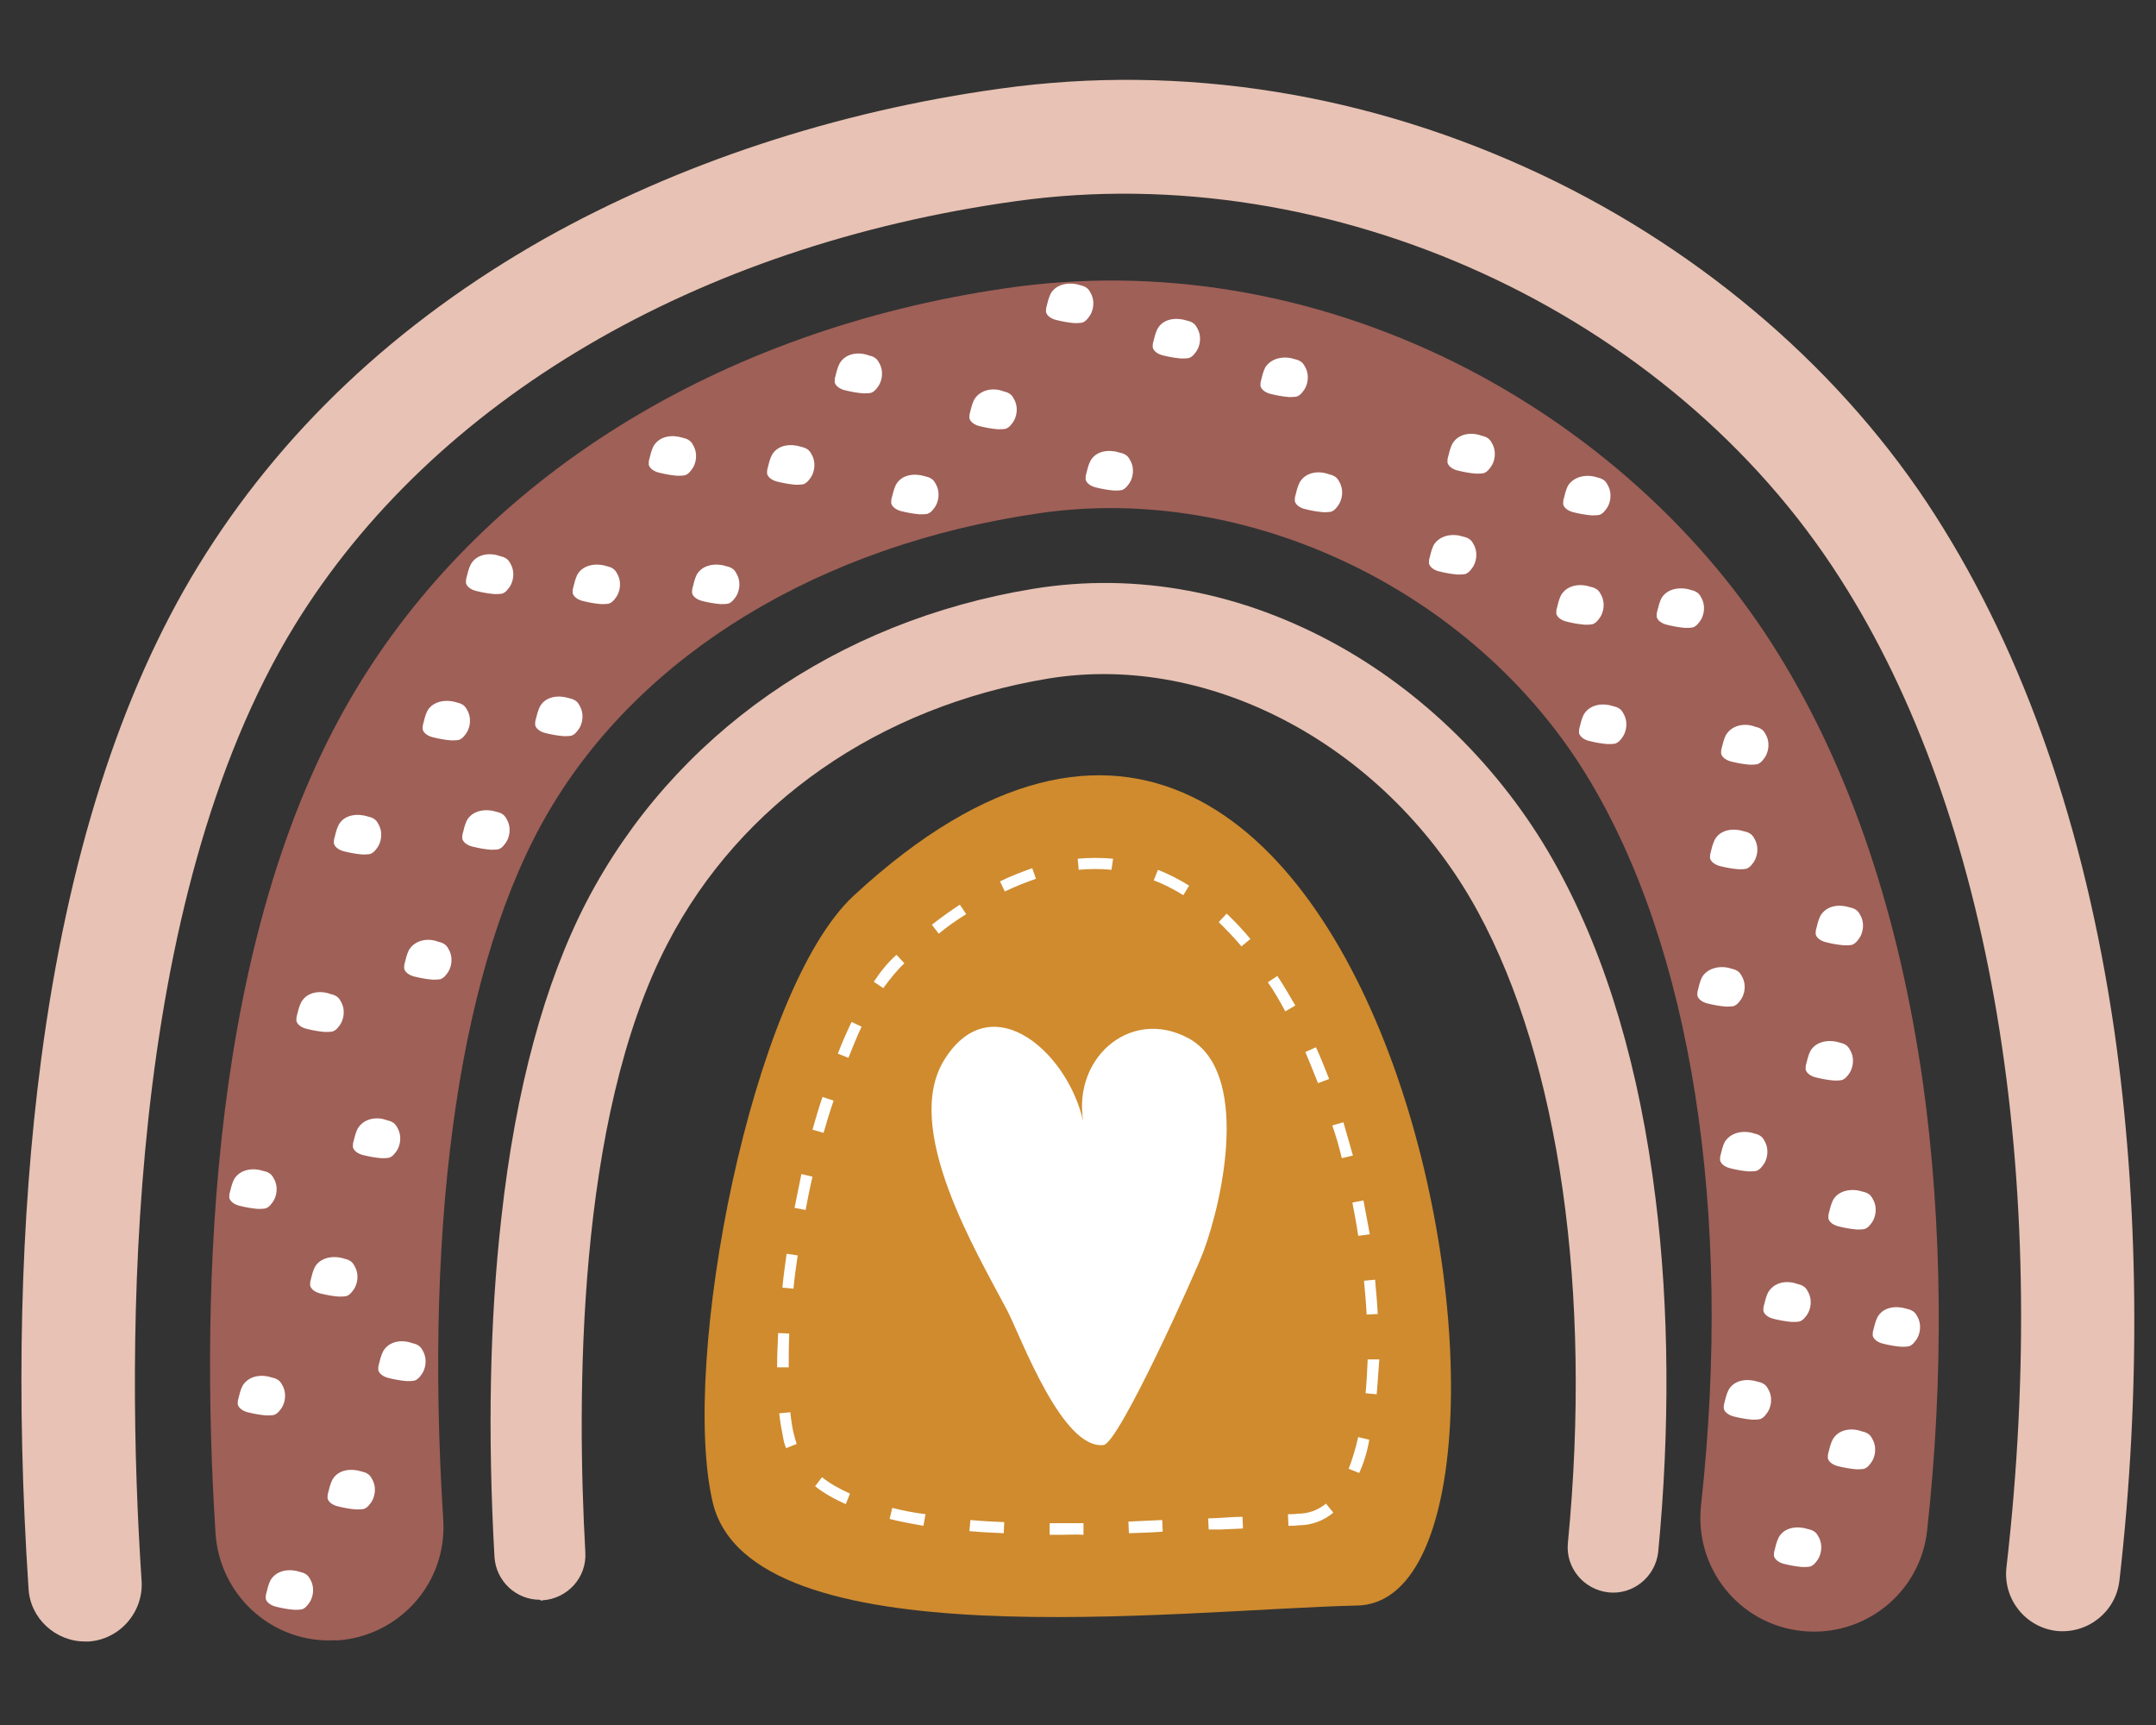 <?xml version="1.0" encoding="UTF-8"?>
<svg xmlns="http://www.w3.org/2000/svg" xmlns:xlink="http://www.w3.org/1999/xlink" width="1500pt" height="1200pt" viewBox="0 0 1500 1200" version="1.2">
<rect x="0" y="0" width="1500" height="1200" fill="#333333" stroke="none"/>
<g id="surface1">
<path style=" stroke:none;fill-rule:nonzero;fill:rgb(62.349%,37.65%,34.119%);fill-opacity:1;" d="M 228.984 1141.18 C 187.453 1141.18 152.906 1108.844 149.965 1066.953 C 138.941 893.52 146.289 651.375 245.156 483.82 C 334.098 332.797 499.855 229.547 699.793 200.52 C 804.906 185.086 913.328 203.09 1012.562 252.328 C 1105.547 298.625 1185.668 370.645 1237.859 455.895 C 1287.844 537.098 1321.289 637.043 1337.828 753.156 C 1351.426 850.527 1352.527 958.191 1340.766 1064.75 C 1335.988 1108.109 1297.031 1139.34 1253.293 1134.566 C 1209.926 1129.789 1178.684 1090.84 1183.465 1047.113 C 1205.883 843.547 1176.848 657.988 1103.34 538.566 C 1024.691 410.695 868.121 335.738 722.945 357.051 C 570.789 379.098 446.195 454.789 381.879 564.289 C 320.867 667.91 294.773 842.812 308.371 1057.035 C 311.312 1100.762 278.234 1138.238 234.496 1141.18 C 232.293 1140.812 230.453 1141.18 228.984 1141.18 Z M 228.984 1141.18 "/>
<path style=" stroke:none;fill-rule:nonzero;fill:rgb(90.979%,76.079%,70.589%);fill-opacity:1;" d="M 59.184 1141.914 C 38.605 1141.914 20.961 1125.746 19.859 1105.168 C 11.039 972.152 13.98 847.957 28.68 736.621 C 47.059 597.359 83.809 481.98 137.836 393.793 C 194.805 300.832 275.66 224.402 378.938 165.977 C 471.922 113.801 581.445 77.426 696.117 61.625 C 822.547 43.988 953.02 64.93 1073.203 121.887 C 1186.402 175.531 1283.434 259.676 1346.648 358.887 C 1408.391 455.523 1450.289 575.68 1470.871 716.043 C 1488.148 835.465 1489.617 968.113 1474.547 1099.656 C 1471.977 1121.336 1452.496 1136.77 1430.812 1134.566 C 1409.129 1131.992 1393.691 1112.52 1395.895 1090.84 C 1427.504 817.09 1385.238 566.125 1280.125 402.246 C 1161.777 216.688 926.191 109.391 707.145 139.891 C 484.418 170.754 301.387 278.418 205.094 434.949 C 86.75 627.855 87.484 934.309 98.512 1099.656 C 99.98 1121.336 83.441 1140.445 61.758 1141.914 C 61.023 1141.914 59.922 1141.914 59.184 1141.914 Z M 377.469 1113.254 C 394.742 1112.152 408.34 1097.453 407.238 1079.816 C 401.355 974.359 400.621 778.879 464.574 656.152 C 515.293 558.41 611.953 491.535 729.195 472.059 C 843.129 453.32 966.254 520.195 1028.363 634.473 C 1084.965 738.824 1107.75 898.664 1090.844 1073.203 C 1089.008 1090.473 1101.871 1105.902 1119.145 1107.742 C 1136.418 1109.578 1151.855 1096.719 1153.691 1079.449 C 1161.777 995.305 1161.41 910.422 1151.855 833.996 C 1140.828 743.969 1118.043 666.805 1083.863 604.34 C 1048.945 540.039 994.918 484.922 932.07 449.645 C 864.445 411.801 790.941 397.836 718.902 409.594 C 581.816 432.008 468.613 511.379 408.34 626.754 C 378.938 683.34 358.723 757.566 348.801 847.223 C 340.715 918.508 339.246 997.875 344.023 1083.121 C 345.125 1100.023 359.09 1112.887 375.629 1112.887 C 376.363 1113.621 377.102 1113.621 377.469 1113.254 Z M 377.469 1113.254 "/>
<path style=" stroke:none;fill-rule:nonzero;fill:rgb(81.18%,54.509%,18.039%);fill-opacity:1;" d="M 495.812 1044.906 C 473.027 947.168 522.641 689.219 593.941 623.082 C 968.457 276.578 1103.34 1117.293 943.098 1116.926 C 819.977 1119.867 521.906 1156.242 495.812 1044.906 Z M 495.812 1044.906 "/>
<path style=" stroke:none;fill-rule:nonzero;fill:rgb(100%,100%,100%);fill-opacity:1;" d="M 738.383 1067.691 C 735.809 1067.691 732.871 1067.691 730.297 1067.691 L 730.297 1059.605 C 738.016 1059.605 746.102 1059.605 753.82 1059.605 L 753.82 1067.691 C 748.676 1067.32 743.527 1067.691 738.383 1067.691 Z M 698.32 1066.586 C 689.867 1066.219 682.152 1065.852 674.434 1065.117 L 675.168 1057.402 C 682.52 1058.137 690.605 1058.504 698.691 1058.871 Z M 785.426 1066.586 L 785.059 1058.504 C 792.777 1058.137 800.496 1057.77 808.582 1057.402 L 808.949 1065.484 C 800.863 1066.219 793.145 1066.219 785.426 1066.586 Z M 840.926 1064.016 L 840.559 1056.297 L 848.641 1055.93 C 854.156 1055.562 859.301 1055.195 864.445 1055.195 L 864.812 1063.281 C 859.668 1063.648 854.523 1063.648 849.012 1064.016 Z M 896.422 1061.441 L 896.055 1053.359 C 898.258 1053.359 900.832 1053.359 903.035 1052.992 C 910.02 1052.992 916.637 1050.785 922.516 1046.012 L 927.66 1052.258 C 920.68 1058.137 912.227 1061.074 903.406 1061.074 C 900.832 1061.441 898.625 1061.441 896.422 1061.441 Z M 642.457 1061.441 C 634.004 1059.973 626.285 1058.504 618.934 1056.668 L 620.773 1048.949 C 627.758 1050.785 635.473 1052.258 643.926 1053.359 Z M 588.43 1046.379 C 580.344 1042.703 572.992 1038.66 567.113 1033.883 L 571.891 1027.637 C 577.406 1032.047 584.02 1035.723 591.371 1039.027 Z M 945.672 1024.699 L 938.32 1021.758 C 940.895 1015.145 943.098 1007.797 944.938 999.711 L 952.652 1001.551 C 951.184 1010.367 948.609 1018.086 945.672 1024.699 Z M 546.898 1007.43 C 546.164 1005.59 545.43 1003.387 545.062 1001.184 C 543.961 995.672 542.855 989.793 542.121 983.176 L 549.84 982.441 C 550.574 988.688 551.309 994.566 552.781 999.344 C 553.148 1001.184 553.883 1003.02 554.25 1004.488 Z M 957.801 969.949 L 950.082 969.215 C 950.816 961.867 951.184 953.781 951.551 945.699 L 959.637 945.699 C 958.902 954.148 958.535 962.234 957.801 969.949 Z M 548.738 951.211 L 540.652 951.211 C 540.652 943.492 541.02 935.41 541.387 927.324 L 549.105 927.691 C 548.738 935.777 548.738 943.859 548.738 951.211 Z M 950.816 914.465 C 950.449 906.75 949.715 899.031 948.977 890.949 L 956.695 890.215 C 957.43 898.297 958.168 906.383 958.535 914.098 Z M 552.043 896.461 L 544.328 895.727 C 545.062 888.008 546.164 879.926 547.266 872.207 L 554.984 873.312 C 553.883 880.66 552.781 888.742 552.043 896.461 Z M 944.938 859.715 C 943.832 852 942.363 844.281 940.895 836.566 L 948.609 835.098 C 950.082 842.812 951.551 850.898 953.02 858.613 Z M 560.496 841.711 L 552.781 840.242 C 554.25 832.523 556.086 824.441 557.559 816.723 L 565.277 818.562 C 563.438 826.277 561.969 833.996 560.496 841.711 Z M 933.543 805.699 C 931.703 797.984 929.5 790.27 926.926 782.918 L 934.645 780.715 C 936.852 788.062 939.055 796.148 941.262 803.863 Z M 572.992 788.062 L 565.277 785.859 C 567.48 778.141 569.688 770.426 572.258 763.078 L 579.977 765.648 C 577.406 773 575.199 780.348 572.992 788.062 Z M 917.004 753.523 C 914.062 746.176 911.121 738.824 908.184 731.844 L 915.531 728.539 C 918.84 735.52 921.781 743.234 924.723 750.586 Z M 590.27 735.887 L 582.918 732.945 C 585.859 725.23 589.164 717.883 592.473 710.898 L 599.457 714.207 C 596.148 721.188 593.207 728.539 590.27 735.887 Z M 894.215 703.551 C 890.539 696.57 886.5 689.59 882.086 683.34 L 888.703 678.934 C 893.113 685.547 897.156 692.527 901.199 699.508 Z M 614.523 687.383 L 607.91 682.973 C 613.055 675.258 618.199 669.012 623.715 664.234 L 629.227 670.113 C 624.449 674.523 619.672 680.402 614.523 687.383 Z M 863.711 658.355 C 858.566 652.109 853.055 646.598 847.906 641.453 L 853.422 635.574 C 858.934 640.719 864.812 646.965 869.961 653.211 Z M 653.117 649.535 L 648.336 643.289 C 654.953 638.145 661.57 633.367 667.816 629.328 L 672.227 635.941 C 665.613 639.984 659.363 644.391 653.117 649.535 Z M 823.281 622.715 C 816.668 618.672 809.684 614.996 802.699 612.426 L 805.641 605.074 C 812.992 608.016 820.344 611.691 827.324 616.098 Z M 699.059 620.141 L 695.75 613.16 C 703.102 609.484 710.816 606.547 718.168 603.973 L 720.742 611.324 C 713.391 613.895 706.039 616.836 699.059 620.141 Z M 773.297 605.074 C 765.949 604.34 758.23 604.34 750.512 605.074 L 749.777 597.359 C 757.863 596.625 766.316 596.625 774.402 597.359 Z M 837.25 870.738 C 851.215 833.258 869.59 745.809 826.957 722.289 C 785.426 699.875 743.527 738.09 754.555 784.758 C 746.102 734.418 690.605 683.711 657.16 736.988 C 627.02 784.758 679.945 871.84 700.895 911.895 C 710.816 931.367 739.117 1008.531 767.785 1005.223 C 778.445 1004.121 832.102 884.703 837.25 870.738 Z M 168.711 964.07 C 167.238 967.008 166.504 970.316 165.77 973.258 C 165.402 974.359 165.402 975.461 165.402 976.93 C 166.137 979.871 169.445 981.707 172.387 982.441 C 176.797 983.543 180.84 984.281 185.25 984.648 C 187.086 984.648 188.926 984.648 190.762 984.281 C 192.598 983.543 193.703 982.441 194.805 980.973 C 198.848 976.195 199.582 968.848 196.273 963.336 C 195.539 961.867 194.438 960.395 192.969 959.66 C 191.863 958.926 190.395 958.559 188.926 958.191 C 182.309 955.984 173.121 956.723 168.711 964.07 Z M 188.188 1099.289 C 186.719 1102.23 185.984 1105.535 185.25 1108.477 C 184.883 1109.578 184.883 1110.68 184.883 1112.152 C 185.617 1115.09 188.926 1116.926 191.863 1117.664 C 196.273 1118.766 200.316 1119.5 204.727 1119.867 C 206.566 1119.867 208.402 1119.867 210.242 1119.5 C 212.078 1118.766 213.18 1117.664 214.285 1116.191 C 218.328 1111.414 219.062 1104.066 215.754 1098.555 C 215.02 1097.086 213.918 1095.617 212.445 1094.879 C 211.344 1094.145 209.875 1093.777 208.402 1093.41 C 201.789 1091.207 192.598 1091.941 188.188 1099.289 Z M 162.828 820.398 C 161.359 823.34 160.625 826.645 159.891 829.586 C 159.52 830.688 159.52 831.789 159.52 833.258 C 160.258 836.199 163.562 838.035 166.504 838.77 C 170.914 839.875 174.957 840.609 179.367 840.977 C 181.207 840.977 183.043 840.977 184.883 840.609 C 186.719 839.875 187.82 838.77 188.926 837.301 C 192.965 832.523 193.703 825.176 190.395 819.664 C 189.66 818.195 188.555 816.723 187.086 815.988 C 185.984 815.254 184.512 814.887 183.043 814.52 C 176.43 812.316 167.238 813.051 162.828 820.398 Z M 266.473 940.188 C 265.004 943.125 264.27 946.434 263.531 949.371 C 263.164 950.473 263.164 951.578 263.164 953.047 C 263.898 955.984 267.207 957.824 270.148 958.559 C 274.559 959.66 278.602 960.395 283.012 960.762 C 284.848 960.762 286.688 960.762 288.523 960.395 C 290.363 959.66 291.465 958.559 292.566 957.09 C 296.609 952.312 297.344 944.961 294.039 939.449 C 293.305 937.98 292.199 936.512 290.73 935.777 C 289.629 935.043 288.156 934.676 286.688 934.309 C 279.703 931.734 270.516 932.836 266.473 940.188 Z M 231.191 1029.477 C 229.719 1032.414 228.984 1035.723 228.25 1038.66 C 227.883 1039.766 227.883 1040.867 227.883 1042.336 C 228.617 1045.273 231.926 1047.113 234.867 1047.848 C 239.277 1048.949 243.32 1049.684 247.73 1050.051 C 249.566 1050.051 251.402 1050.051 253.242 1049.684 C 255.078 1048.949 256.184 1047.848 257.285 1046.379 C 261.328 1041.602 262.062 1034.254 258.754 1028.742 C 258.02 1027.27 256.918 1025.801 255.445 1025.066 C 254.344 1024.332 252.875 1023.965 251.402 1023.598 C 244.422 1021.391 235.234 1022.125 231.191 1029.477 Z M 219.062 881.395 C 217.59 884.336 216.855 887.641 216.121 890.582 C 215.754 891.684 215.754 892.785 215.754 894.254 C 216.488 897.195 219.797 899.031 222.738 899.766 C 227.148 900.871 231.191 901.605 235.602 901.973 C 237.438 901.973 239.277 901.973 241.113 901.605 C 242.949 900.871 244.055 899.766 245.156 898.297 C 249.199 893.52 249.934 886.172 246.625 880.66 C 245.891 879.191 244.789 877.719 243.32 876.984 C 242.215 876.25 240.746 875.883 239.277 875.516 C 232.293 873.312 223.105 874.414 219.062 881.395 Z M 248.832 785.125 C 247.363 788.062 246.625 791.371 245.891 794.309 C 245.523 795.414 245.523 796.516 245.523 797.984 C 246.258 800.926 249.566 802.762 252.508 803.496 C 256.918 804.598 260.961 805.332 265.371 805.699 C 267.207 805.699 269.047 805.699 270.883 805.332 C 272.723 804.598 273.824 803.496 274.926 802.027 C 278.969 797.25 279.703 789.902 276.395 784.391 C 275.66 782.918 274.559 781.449 273.09 780.715 C 271.984 779.98 270.516 779.613 269.047 779.246 C 262.43 776.672 253.242 777.773 248.832 785.125 Z M 284.48 660.926 C 283.012 663.867 282.277 667.176 281.543 670.113 C 281.176 671.215 281.176 672.316 281.176 673.789 C 281.91 676.727 285.219 678.566 288.156 679.301 C 292.566 680.402 296.609 681.137 301.02 681.504 C 302.859 681.504 304.695 681.504 306.535 681.137 C 308.371 680.402 309.473 679.301 310.578 677.828 C 314.621 673.055 315.355 665.703 312.047 660.191 C 311.312 658.723 310.211 657.254 308.738 656.52 C 307.637 655.785 306.168 655.414 304.695 655.047 C 298.082 652.477 288.891 653.578 284.48 660.926 Z M 375.629 491.535 C 374.16 494.477 373.426 497.781 372.691 500.723 C 372.32 501.824 372.32 502.926 372.32 504.395 C 373.059 507.336 376.363 509.172 379.305 509.906 C 383.715 511.008 387.758 511.746 392.168 512.113 C 394.008 512.113 395.844 512.113 397.68 511.746 C 399.52 511.008 400.621 509.906 401.723 508.438 C 405.766 503.66 406.504 496.312 403.195 490.801 C 402.461 489.332 401.355 487.859 399.887 487.125 C 398.785 486.391 397.312 486.023 395.844 485.656 C 388.859 483.453 379.672 484.188 375.629 491.535 Z M 484.785 399.672 C 483.316 402.613 482.582 405.922 481.848 408.859 C 481.48 409.961 481.48 411.066 481.48 412.535 C 482.215 415.473 485.523 417.312 488.461 418.047 C 492.871 419.148 496.914 419.883 501.324 420.25 C 503.164 420.25 505 420.25 506.84 419.883 C 508.676 419.148 509.777 418.047 510.883 416.574 C 514.926 411.801 515.66 404.449 512.352 398.938 C 511.617 397.469 510.516 396 509.043 395.266 C 507.941 394.531 506.473 394.16 505 393.793 C 498.02 391.59 488.828 392.691 484.785 399.672 Z M 623.348 337.207 C 621.875 340.148 621.141 343.453 620.406 346.395 C 620.039 347.496 620.039 348.598 620.039 350.07 C 620.773 353.008 624.082 354.844 627.02 355.582 C 631.43 356.684 635.473 357.418 639.883 357.785 C 641.723 357.785 643.559 357.785 645.398 357.418 C 647.234 356.684 648.336 355.582 649.441 354.109 C 653.484 349.332 654.219 341.984 650.91 336.473 C 650.176 335.004 649.074 333.535 647.602 332.797 C 646.5 332.062 645.031 331.695 643.559 331.328 C 636.578 329.125 627.387 329.859 623.348 337.207 Z M 536.977 316.633 C 535.508 319.57 534.77 322.879 534.035 325.816 C 533.668 326.918 533.668 328.023 533.668 329.492 C 534.402 332.43 537.711 334.27 540.652 335.004 C 545.062 336.105 549.105 336.84 553.516 337.207 C 555.352 337.207 557.191 337.207 559.027 336.84 C 560.867 336.105 561.969 335.004 563.07 333.535 C 567.113 328.758 567.848 321.406 564.539 315.895 C 563.805 314.426 562.703 312.957 561.234 312.223 C 560.129 311.488 558.66 311.121 557.191 310.75 C 550.207 308.547 541.02 309.281 536.977 316.633 Z M 677.742 278.051 C 676.27 280.988 675.535 284.297 674.801 287.234 C 674.434 288.336 674.434 289.441 674.434 290.91 C 675.168 293.848 678.477 295.688 681.414 296.422 C 685.824 297.523 689.867 298.258 694.277 298.625 C 696.117 298.625 697.953 298.625 699.793 298.258 C 701.629 297.523 702.734 296.422 703.836 294.953 C 707.879 290.176 708.613 282.824 705.305 277.312 C 704.57 275.844 703.469 274.375 701.996 273.641 C 700.895 272.906 699.426 272.539 697.953 272.172 C 691.34 269.598 682.152 270.699 677.742 278.051 Z M 880.25 255.637 C 878.781 258.574 878.043 261.883 877.309 264.82 C 876.941 265.922 876.941 267.027 876.941 268.496 C 877.676 271.434 880.984 273.273 883.926 274.008 C 888.336 275.109 892.379 275.844 896.789 276.211 C 898.625 276.211 900.465 276.211 902.301 275.844 C 904.141 275.109 905.242 274.008 906.344 272.539 C 910.387 267.762 911.121 260.41 907.816 254.898 C 907.078 253.43 905.977 251.961 904.508 251.227 C 903.406 250.492 901.934 250.125 900.465 249.758 C 893.848 247.551 884.66 248.652 880.25 255.637 Z M 731.031 204.191 C 729.562 207.133 728.828 210.438 728.094 213.379 C 727.723 214.48 727.723 215.582 727.723 217.055 C 728.461 219.992 731.766 221.828 734.707 222.566 C 739.117 223.668 743.16 224.402 747.57 224.77 C 749.41 224.77 751.246 224.77 753.086 224.402 C 754.922 223.668 756.023 222.566 757.129 221.094 C 761.172 216.32 761.906 208.969 758.598 203.457 C 757.863 201.988 756.758 200.52 755.289 199.785 C 754.188 199.047 752.715 198.68 751.246 198.312 C 744.262 196.109 735.074 197.211 731.031 204.191 Z M 758.598 320.672 C 757.129 323.613 756.391 326.918 755.656 329.859 C 755.289 330.961 755.289 332.062 755.289 333.535 C 756.023 336.473 759.332 338.309 762.273 339.047 C 766.684 340.148 770.727 340.883 775.137 341.25 C 776.973 341.25 778.812 341.25 780.648 340.883 C 782.488 340.148 783.59 339.047 784.691 337.574 C 788.734 332.797 789.469 325.449 786.16 319.938 C 785.426 318.469 784.324 317 782.855 316.262 C 781.75 315.527 780.281 315.16 778.812 314.793 C 771.828 312.59 762.641 313.324 758.598 320.672 Z M 1010.355 308.914 C 1008.887 311.855 1008.152 315.16 1007.414 318.102 C 1007.047 319.203 1007.047 320.305 1007.047 321.773 C 1007.785 324.715 1011.09 326.551 1014.031 327.285 C 1018.441 328.391 1022.484 329.125 1026.895 329.492 C 1028.734 329.492 1030.57 329.492 1032.406 329.125 C 1034.246 328.391 1035.348 327.285 1036.449 325.816 C 1040.492 321.039 1041.23 313.691 1037.922 308.18 C 1037.188 306.711 1036.082 305.238 1034.613 304.504 C 1033.512 303.77 1032.039 303.402 1030.57 303.035 C 1023.586 300.465 1014.398 301.566 1010.355 308.914 Z M 1090.844 337.941 C 1089.375 340.883 1088.641 344.188 1087.906 347.129 C 1087.539 348.23 1087.539 349.332 1087.539 350.805 C 1088.273 353.742 1091.582 355.582 1094.52 356.316 C 1098.93 357.418 1102.973 358.152 1107.383 358.52 C 1109.223 358.52 1111.059 358.52 1112.898 358.152 C 1114.734 357.418 1115.836 356.316 1116.941 354.844 C 1120.984 350.07 1121.719 342.719 1118.41 337.207 C 1117.676 335.738 1116.574 334.27 1115.102 333.535 C 1114 332.797 1112.531 332.43 1111.059 332.062 C 1104.445 329.859 1095.254 330.961 1090.844 337.941 Z M 1086.066 414.004 C 1084.598 416.945 1083.863 420.25 1083.129 423.191 C 1082.762 424.293 1082.762 425.395 1082.762 426.863 C 1083.496 429.805 1086.801 431.641 1089.742 432.375 C 1094.152 433.48 1098.195 434.215 1102.605 434.582 C 1104.445 434.582 1106.281 434.582 1108.121 434.215 C 1109.957 433.48 1111.059 432.375 1112.164 430.906 C 1116.207 426.129 1116.941 418.781 1113.633 413.27 C 1112.898 411.801 1111.793 410.328 1110.324 409.594 C 1109.223 408.859 1107.75 408.492 1106.281 408.125 C 1099.668 405.922 1090.477 406.656 1086.066 414.004 Z M 1101.871 497.047 C 1100.402 499.984 1099.668 503.293 1098.93 506.234 C 1098.562 507.336 1098.562 508.438 1098.562 509.906 C 1099.297 512.848 1102.605 514.684 1105.547 515.418 C 1109.957 516.52 1114 517.258 1118.41 517.625 C 1120.246 517.625 1122.086 517.625 1123.922 517.258 C 1125.762 516.52 1126.863 515.418 1127.965 513.949 C 1132.008 509.172 1132.742 501.824 1129.438 496.312 C 1128.699 494.844 1127.598 493.371 1126.129 492.637 C 1125.027 491.902 1123.555 491.535 1122.086 491.168 C 1115.469 488.965 1106.281 489.699 1101.871 497.047 Z M 1193.02 584.133 C 1191.551 587.07 1190.812 590.379 1190.078 593.316 C 1189.711 594.418 1189.711 595.523 1189.711 596.992 C 1190.445 599.93 1193.754 601.77 1196.695 602.504 C 1201.105 603.605 1205.148 604.34 1209.559 604.707 C 1211.395 604.707 1213.234 604.707 1215.07 604.34 C 1216.91 603.605 1218.012 602.504 1219.113 601.035 C 1223.156 596.258 1223.891 588.906 1220.582 583.395 C 1219.848 581.926 1218.746 580.457 1217.277 579.723 C 1216.172 578.988 1214.703 578.621 1213.234 578.254 C 1206.25 576.047 1197.062 576.781 1193.02 584.133 Z M 1184.199 679.668 C 1182.727 682.605 1181.992 685.914 1181.258 688.852 C 1180.891 689.957 1180.891 691.059 1180.891 692.527 C 1181.625 695.469 1184.934 697.305 1187.875 698.039 C 1192.285 699.141 1196.328 699.875 1200.738 700.242 C 1202.574 700.242 1204.414 700.242 1206.25 699.875 C 1208.09 699.141 1209.191 698.039 1210.293 696.57 C 1214.336 691.793 1215.07 684.445 1211.762 678.934 C 1211.027 677.461 1209.926 675.992 1208.457 675.258 C 1207.352 674.523 1205.883 674.156 1204.414 673.789 C 1197.797 671.582 1188.609 672.688 1184.199 679.668 Z M 1266.523 637.043 C 1265.055 639.984 1264.32 643.289 1263.586 646.23 C 1263.219 647.332 1263.219 648.434 1263.219 649.902 C 1263.953 652.844 1267.262 654.68 1270.199 655.414 C 1274.609 656.52 1278.652 657.254 1283.062 657.621 C 1284.902 657.621 1286.738 657.621 1288.578 657.254 C 1290.414 656.52 1291.516 655.414 1292.621 653.945 C 1296.664 649.168 1297.398 641.82 1294.09 636.309 C 1293.355 634.84 1292.254 633.367 1290.781 632.633 C 1289.68 631.898 1288.211 631.531 1286.738 631.164 C 1279.758 628.961 1270.938 629.695 1266.523 637.043 Z M 1259.543 731.109 C 1258.07 734.051 1257.336 737.355 1256.602 740.297 C 1256.234 741.398 1256.234 742.5 1256.234 743.969 C 1256.969 746.91 1260.277 748.746 1263.219 749.48 C 1267.629 750.586 1271.672 751.32 1276.082 751.688 C 1277.918 751.688 1279.758 751.688 1281.594 751.32 C 1283.434 750.586 1284.535 749.48 1285.637 748.012 C 1289.68 743.234 1290.414 735.887 1287.105 730.375 C 1286.371 728.906 1285.27 727.434 1283.801 726.699 C 1282.695 725.965 1281.227 725.598 1279.758 725.23 C 1272.773 723.027 1263.586 724.129 1259.543 731.109 Z M 1200.004 794.309 C 1198.531 797.25 1197.797 800.559 1197.062 803.496 C 1196.695 804.598 1196.695 805.699 1196.695 807.172 C 1197.43 810.109 1200.738 811.949 1203.676 812.684 C 1208.09 813.785 1212.129 814.52 1216.543 814.887 C 1218.379 814.887 1220.215 814.887 1222.055 814.52 C 1223.891 813.785 1224.996 812.684 1226.098 811.211 C 1230.141 806.438 1230.875 799.086 1227.566 793.574 C 1226.832 792.105 1225.73 790.637 1224.258 789.902 C 1223.156 789.164 1221.688 788.797 1220.215 788.43 C 1213.602 786.227 1204.414 787.328 1200.004 794.309 Z M 1275.348 834.73 C 1273.875 837.668 1273.141 840.977 1272.406 843.914 C 1272.039 845.02 1272.039 846.121 1272.039 847.59 C 1272.773 850.531 1276.082 852.367 1279.02 853.102 C 1283.434 854.203 1287.473 854.938 1291.887 855.305 C 1293.723 855.305 1295.559 855.305 1297.398 854.938 C 1299.234 854.203 1300.34 853.102 1301.441 851.633 C 1305.484 846.855 1306.219 839.508 1302.91 833.996 C 1302.176 832.523 1301.074 831.055 1299.602 830.32 C 1298.5 829.586 1297.031 829.219 1295.559 828.852 C 1288.578 826.645 1279.391 827.746 1275.348 834.73 Z M 1306.219 916.301 C 1304.75 919.242 1304.012 922.547 1303.277 925.488 C 1302.91 926.59 1302.91 927.691 1302.91 929.164 C 1303.645 932.102 1306.953 933.941 1309.895 934.676 C 1314.305 935.777 1318.348 936.512 1322.758 936.879 C 1324.594 936.879 1326.434 936.879 1328.27 936.512 C 1330.109 935.777 1331.211 934.676 1332.312 933.203 C 1336.355 928.43 1337.09 921.078 1333.785 915.566 C 1333.047 914.098 1331.945 912.629 1330.477 911.895 C 1329.375 911.156 1327.902 910.789 1326.434 910.422 C 1319.449 908.219 1310.262 908.953 1306.219 916.301 Z M 1230.141 899.031 C 1228.668 901.973 1227.934 905.277 1227.199 908.219 C 1226.832 909.32 1226.832 910.422 1226.832 911.895 C 1227.566 914.832 1230.875 916.668 1233.816 917.406 C 1238.227 918.508 1242.27 919.242 1246.68 919.609 C 1248.516 919.609 1250.355 919.609 1252.191 919.242 C 1254.031 918.508 1255.133 917.406 1256.234 915.934 C 1260.277 911.156 1261.012 903.809 1257.703 898.297 C 1256.969 896.828 1255.867 895.359 1254.398 894.621 C 1253.293 893.887 1251.824 893.52 1250.355 893.152 C 1243.371 890.582 1234.551 891.684 1230.141 899.031 Z M 1274.977 1001.551 C 1273.508 1004.488 1272.773 1007.797 1272.039 1010.734 C 1271.672 1011.836 1271.672 1012.941 1271.672 1014.41 C 1272.406 1017.348 1275.715 1019.188 1278.652 1019.922 C 1283.062 1021.023 1287.105 1021.758 1291.516 1022.125 C 1293.355 1022.125 1295.191 1022.125 1297.031 1021.758 C 1298.867 1021.023 1299.969 1019.922 1301.074 1018.453 C 1305.117 1013.676 1305.852 1006.328 1302.543 1000.816 C 1301.809 999.344 1300.707 997.875 1299.234 997.141 C 1298.133 996.406 1296.664 996.039 1295.191 995.672 C 1288.211 993.098 1279.02 994.199 1274.977 1001.551 Z M 1202.574 967.008 C 1201.105 969.949 1200.371 973.258 1199.633 976.195 C 1199.266 977.297 1199.266 978.398 1199.266 979.871 C 1200.004 982.809 1203.309 984.648 1206.25 985.383 C 1210.66 986.484 1214.703 987.219 1219.113 987.586 C 1220.953 987.586 1222.789 987.586 1224.625 987.219 C 1226.465 986.484 1227.566 985.383 1228.668 983.91 C 1232.711 979.137 1233.449 971.785 1230.141 966.273 C 1229.406 964.805 1228.301 963.336 1226.832 962.602 C 1225.73 961.867 1224.258 961.496 1222.789 961.129 C 1215.805 958.926 1206.617 959.66 1202.574 967.008 Z M 1237.492 1069.527 C 1236.02 1072.465 1235.285 1075.773 1234.551 1078.715 C 1234.184 1079.816 1234.184 1080.918 1234.184 1082.387 C 1234.918 1085.328 1238.227 1087.164 1241.164 1087.898 C 1245.574 1089 1249.617 1089.734 1254.031 1090.105 C 1255.867 1090.105 1257.703 1090.105 1259.543 1089.734 C 1261.379 1089 1262.484 1087.898 1263.586 1086.43 C 1267.629 1081.652 1268.363 1074.305 1265.055 1068.793 C 1264.32 1067.32 1263.219 1065.852 1261.746 1065.117 C 1260.645 1064.383 1259.176 1064.016 1257.703 1063.648 C 1250.723 1061.441 1241.531 1062.18 1237.492 1069.527 Z M 1155.898 416.207 C 1154.43 419.148 1153.691 422.457 1152.957 425.395 C 1152.59 426.496 1152.59 427.598 1152.59 429.07 C 1153.324 432.008 1156.633 433.848 1159.574 434.582 C 1163.984 435.684 1168.027 436.418 1172.438 436.785 C 1174.273 436.785 1176.113 436.785 1177.949 436.418 C 1179.789 435.684 1180.891 434.582 1181.992 433.109 C 1186.035 428.336 1186.77 420.984 1183.465 415.473 C 1182.727 414.004 1181.625 412.535 1180.156 411.801 C 1179.055 411.066 1177.582 410.695 1176.113 410.328 C 1169.129 408.125 1159.941 409.227 1155.898 416.207 Z M 1200.738 511.379 C 1199.266 514.316 1198.531 517.625 1197.797 520.562 C 1197.43 521.664 1197.43 522.77 1197.43 524.238 C 1198.164 527.176 1201.473 529.016 1204.414 529.75 C 1208.824 530.852 1212.867 531.586 1217.277 531.953 C 1219.113 531.953 1220.953 531.953 1222.789 531.586 C 1224.625 530.852 1225.73 529.75 1226.832 528.281 C 1230.875 523.504 1231.609 516.152 1228.301 510.641 C 1227.566 509.172 1226.465 507.703 1224.996 506.969 C 1223.891 506.234 1222.422 505.867 1220.953 505.496 C 1214.336 502.926 1205.148 504.027 1200.738 511.379 Z M 805.273 228.812 C 803.805 231.75 803.07 235.059 802.332 237.996 C 801.965 239.102 801.965 240.203 801.965 241.672 C 802.699 244.613 806.008 246.449 808.949 247.184 C 813.359 248.285 817.402 249.02 821.812 249.387 C 823.648 249.387 825.488 249.387 827.324 249.02 C 829.164 248.285 830.266 247.184 831.367 245.715 C 835.41 240.938 836.145 233.59 832.84 228.078 C 832.102 226.605 831 225.137 829.531 224.402 C 828.43 223.668 826.957 223.301 825.488 222.934 C 818.504 220.727 809.316 221.461 805.273 228.812 Z M 904.141 335.738 C 902.668 338.68 901.934 341.984 901.199 344.926 C 900.832 346.027 900.832 347.129 900.832 348.598 C 901.566 351.539 904.875 353.375 907.816 354.109 C 912.227 355.211 916.27 355.949 920.68 356.316 C 922.516 356.316 924.355 356.316 926.191 355.949 C 928.027 355.211 929.133 354.109 930.234 352.641 C 934.277 347.863 935.012 340.516 931.703 335.004 C 930.969 333.535 929.867 332.062 928.398 331.328 C 927.293 330.594 925.824 330.227 924.355 329.859 C 917.371 327.285 908.184 328.391 904.141 335.738 Z M 997.492 379.098 C 996.023 382.035 995.289 385.344 994.551 388.281 C 994.184 389.387 994.184 390.488 994.184 391.957 C 994.918 394.898 998.227 396.734 1001.168 397.469 C 1005.578 398.57 1009.621 399.305 1014.031 399.672 C 1015.867 399.672 1017.707 399.672 1019.543 399.305 C 1021.383 398.57 1022.484 397.469 1023.586 396 C 1027.629 391.223 1028.363 383.875 1025.059 378.363 C 1024.32 376.891 1023.219 375.422 1021.75 374.688 C 1020.648 373.953 1019.176 373.586 1017.707 373.219 C 1010.723 371.012 1001.902 372.117 997.492 379.098 Z M 584.02 253.062 C 582.551 256.004 581.816 259.309 581.078 262.25 C 580.711 263.352 580.711 264.453 580.711 265.922 C 581.445 268.863 584.754 270.699 587.695 271.434 C 592.105 272.539 596.148 273.273 600.559 273.641 C 602.395 273.641 604.234 273.641 606.07 273.273 C 607.91 272.539 609.012 271.434 610.113 269.965 C 614.156 265.188 614.891 257.84 611.586 252.328 C 610.852 250.859 609.746 249.387 608.277 248.652 C 607.176 247.918 605.703 247.551 604.234 247.184 C 597.25 244.613 588.062 245.715 584.02 253.062 Z M 209.504 697.305 C 208.035 700.242 207.301 703.551 206.566 706.492 C 206.199 707.594 206.199 708.695 206.199 710.164 C 206.934 713.105 210.242 714.941 213.18 715.676 C 217.59 716.777 221.633 717.516 226.043 717.883 C 227.883 717.883 229.719 717.883 231.559 717.516 C 233.395 716.777 234.496 715.676 235.602 714.207 C 239.645 709.43 240.379 702.082 237.07 696.57 C 236.336 695.102 235.234 693.629 233.762 692.895 C 232.66 692.16 231.191 691.793 229.719 691.426 C 222.738 688.852 213.547 689.957 209.504 697.305 Z M 324.91 570.535 C 323.441 573.477 322.707 576.781 321.969 579.723 C 321.602 580.824 321.602 581.926 321.602 583.395 C 322.336 586.336 325.645 588.172 328.586 588.906 C 332.996 590.012 337.039 590.746 341.449 591.113 C 343.285 591.113 345.125 591.113 346.961 590.746 C 348.801 590.012 349.902 588.906 351.004 587.438 C 355.047 582.66 355.781 575.312 352.477 569.801 C 351.742 568.332 350.637 566.863 349.168 566.125 C 348.066 565.391 346.594 565.023 345.125 564.656 C 338.141 562.453 328.953 563.555 324.91 570.535 Z M 297.344 494.477 C 295.875 497.414 295.141 500.723 294.406 503.66 C 294.039 504.762 294.039 505.867 294.039 507.336 C 294.773 510.273 298.082 512.113 301.02 512.848 C 305.43 513.949 309.473 514.684 313.883 515.051 C 315.723 515.051 317.559 515.051 319.398 514.684 C 321.234 513.949 322.336 512.848 323.441 511.379 C 327.484 506.602 328.219 499.25 324.91 493.738 C 324.176 492.27 323.074 490.801 321.602 490.066 C 320.5 489.332 319.031 488.965 317.559 488.594 C 310.578 486.391 301.387 487.492 297.344 494.477 Z M 401.723 399.672 C 400.254 402.613 399.52 405.922 398.785 408.859 C 398.418 409.961 398.418 411.066 398.418 412.535 C 399.152 415.473 402.461 417.312 405.398 418.047 C 409.809 419.148 413.852 419.883 418.262 420.25 C 420.102 420.25 421.938 420.25 423.777 419.883 C 425.613 419.148 426.715 418.047 427.82 416.574 C 431.863 411.801 432.598 404.449 429.289 398.938 C 428.555 397.469 427.453 396 425.98 395.266 C 424.879 394.531 423.41 394.16 421.938 393.793 C 414.957 391.59 405.766 392.691 401.723 399.672 Z M 454.648 310.383 C 453.18 313.324 452.445 316.633 451.707 319.57 C 451.34 320.672 451.34 321.773 451.34 323.246 C 452.078 326.184 455.383 328.023 458.324 328.758 C 462.734 329.859 466.777 330.594 471.188 330.961 C 473.027 330.961 474.863 330.961 476.699 330.594 C 478.539 329.859 479.641 328.758 480.742 327.285 C 484.785 322.512 485.523 315.16 482.215 309.648 C 481.48 308.18 480.375 306.711 478.906 305.977 C 477.805 305.238 476.332 304.871 474.863 304.504 C 467.879 302.301 459.059 303.035 454.648 310.383 Z M 327.484 392.691 C 326.012 395.633 325.277 398.938 324.543 401.879 C 324.176 402.98 324.176 404.082 324.176 405.555 C 324.91 408.492 328.219 410.328 331.16 411.066 C 335.57 412.168 339.613 412.902 344.023 413.27 C 345.859 413.27 347.699 413.27 349.535 412.902 C 351.371 412.168 352.477 411.066 353.578 409.594 C 357.621 404.816 358.355 397.469 355.047 391.957 C 354.312 390.488 353.211 389.02 351.742 388.281 C 350.637 387.547 349.168 387.18 347.699 386.812 C 340.715 384.242 331.527 385.344 327.484 392.691 Z M 235.602 573.844 C 234.129 576.781 233.395 580.09 232.66 583.027 C 232.293 584.133 232.293 585.234 232.293 586.703 C 233.027 589.645 236.336 591.48 239.277 592.215 C 243.688 593.316 247.73 594.051 252.141 594.418 C 253.977 594.418 255.816 594.418 257.652 594.051 C 259.488 593.316 260.594 592.215 261.695 590.746 C 265.738 585.969 266.473 578.621 263.164 573.109 C 262.43 571.637 261.328 570.168 259.859 569.434 C 258.754 568.699 257.285 568.332 255.816 567.965 C 248.832 565.758 239.645 566.492 235.602 573.844 Z M 235.602 573.844 "/>
</g>
</svg>
